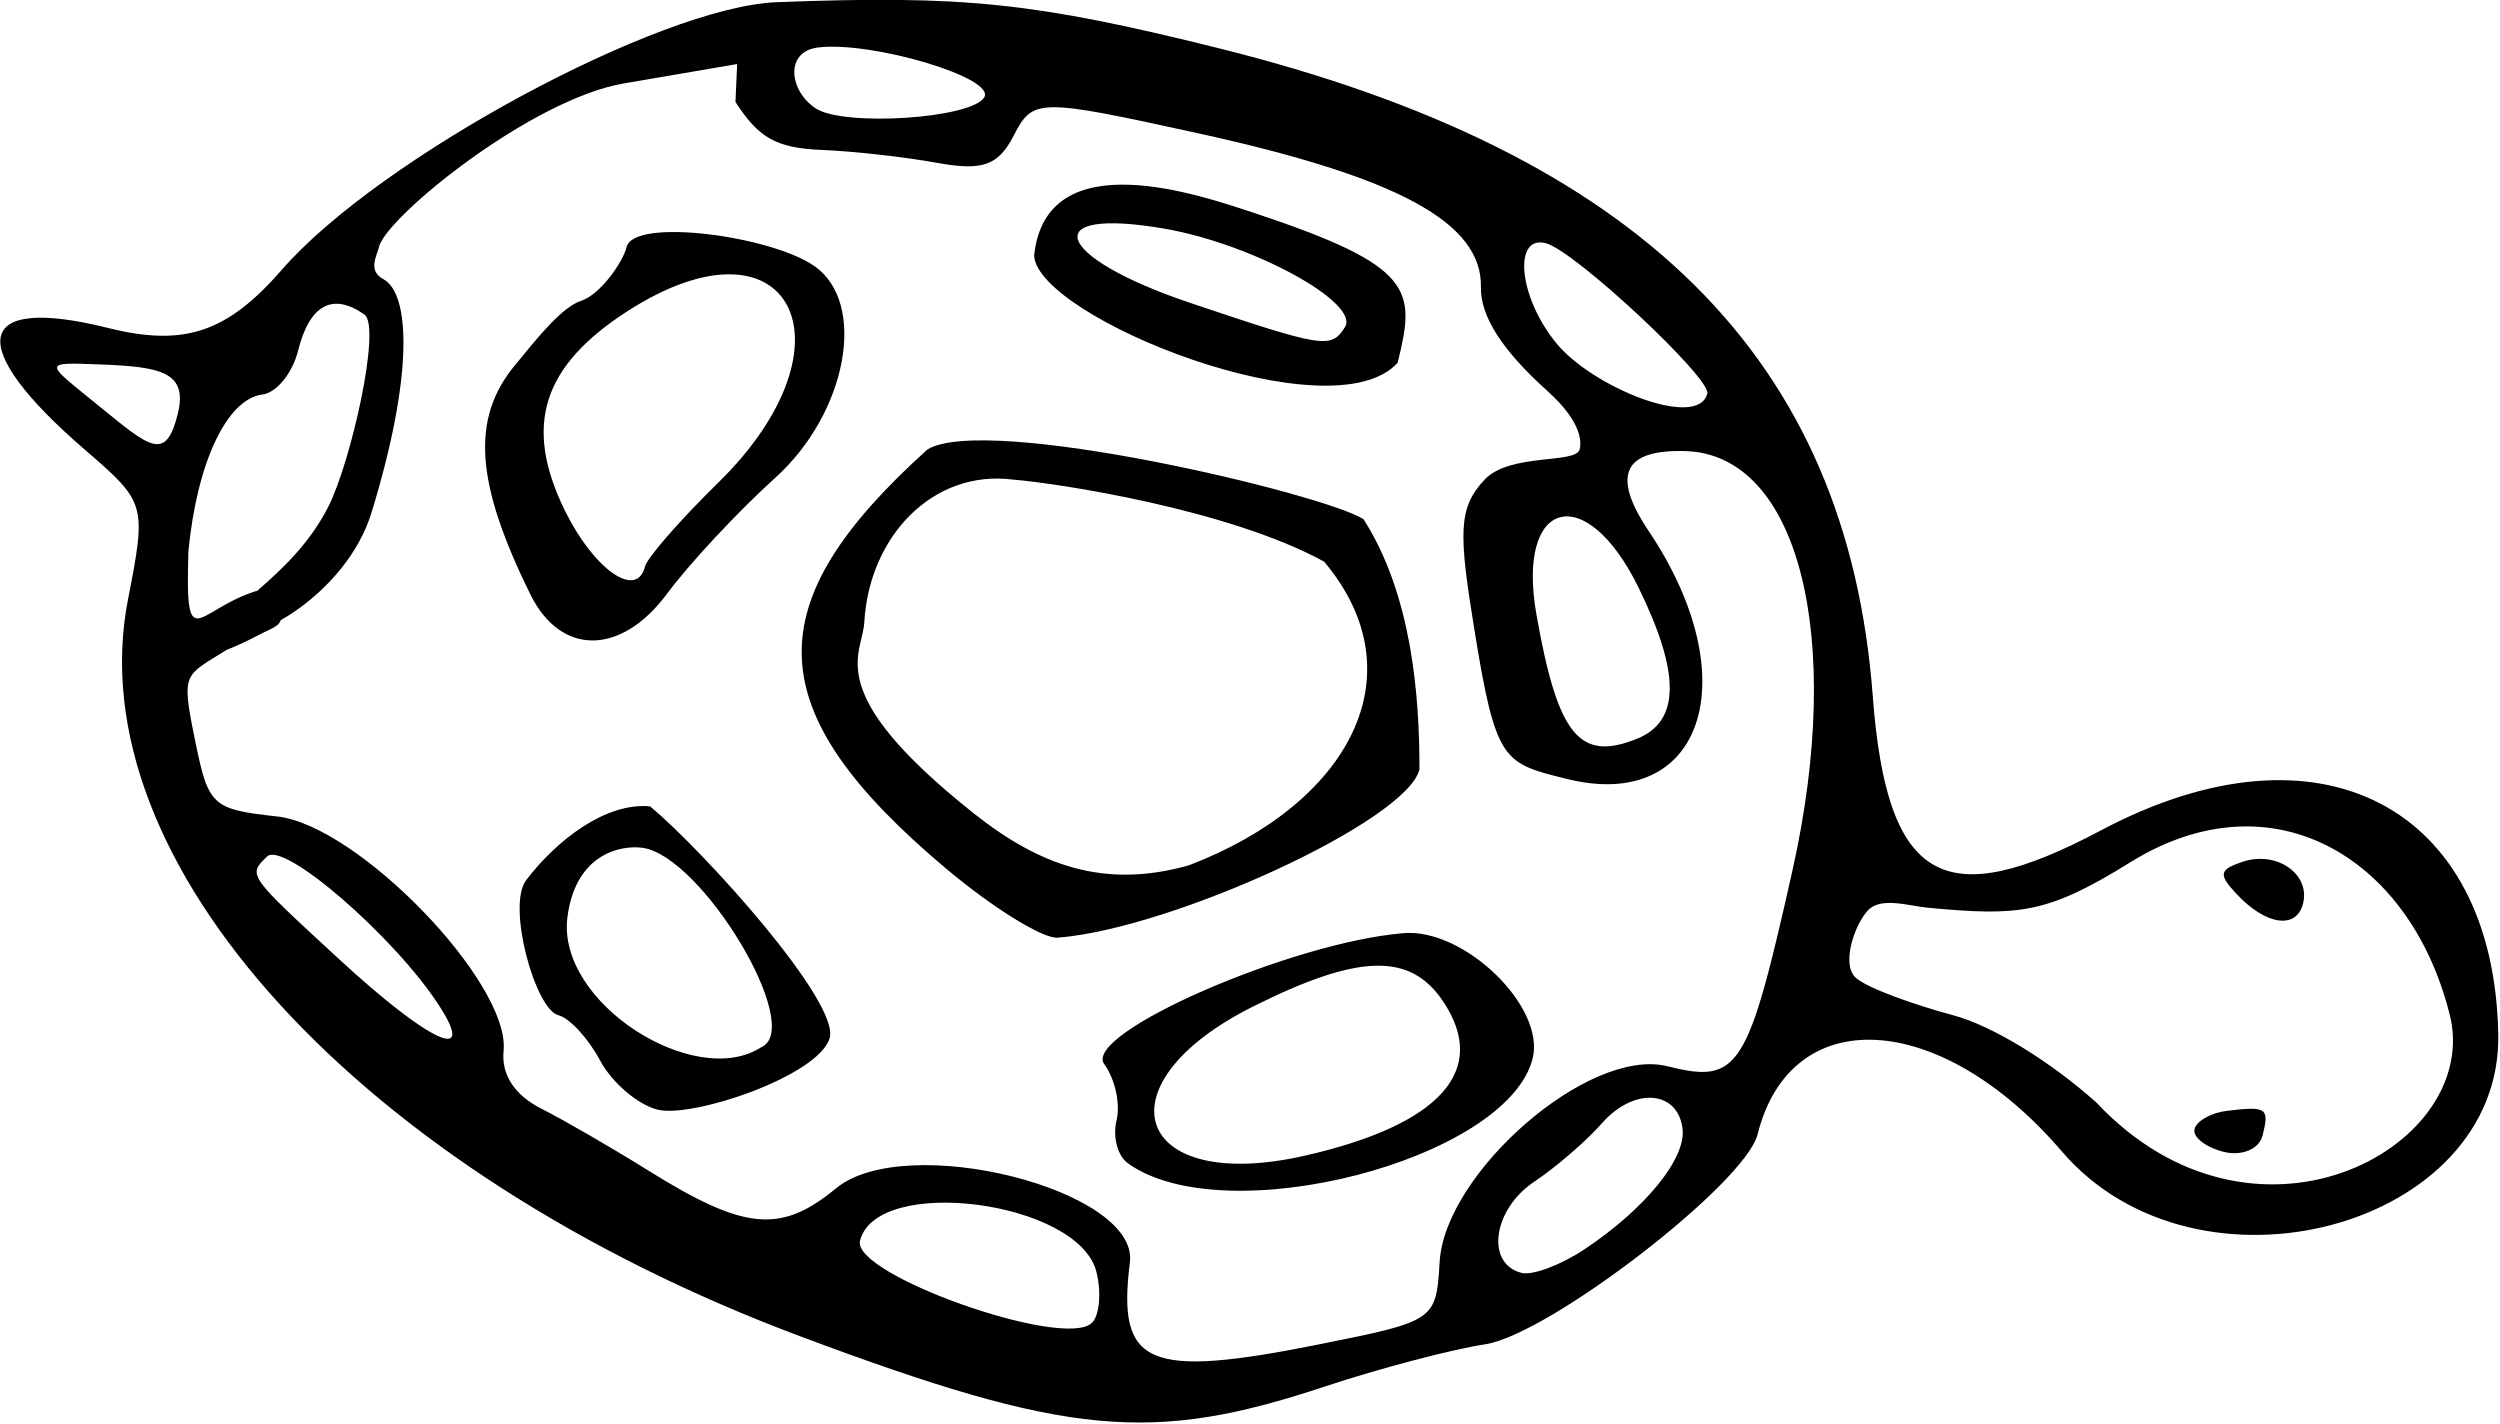 <?xml version="1.0"?>

<!-- Created with Inkscape (http://www.inkscape.org/) --> <svg xmlns:dc="http://purl.org/dc/elements/1.1/" xmlns:cc="http://creativecommons.org/ns#" xmlns:rdf="http://www.w3.org/1999/02/22-rdf-syntax-ns#" xmlns:svg="http://www.w3.org/2000/svg" xmlns="http://www.w3.org/2000/svg" xmlns:sodipodi="http://sodipodi.sourceforge.net/DTD/sodipodi-0.dtd" xmlns:inkscape="http://www.inkscape.org/namespaces/inkscape" width="41.707" height="23.753" viewBox="0 0 41.707 23.753" version="1.1" id="svg5011" inkscape:version="0.92.1 r15371" sodipodi:docname="stickers_little_new.svg"> <defs id="defs5005"></defs> <sodipodi:namedview id="base" pagecolor="#ffffff" bordercolor="#666666" borderopacity="1.0" inkscape:pageopacity="0.0" inkscape:pageshadow="2" inkscape:zoom="2.8" inkscape:cx="19.488424" inkscape:cy="66.8081" inkscape:document-units="mm" inkscape:current-layer="text39981-9-3-5" showgrid="false" fit-margin-top="0" fit-margin-left="0" fit-margin-right="0" fit-margin-bottom="0" inkscape:window-width="1920" inkscape:window-height="1147" inkscape:window-x="-8" inkscape:window-y="-8" inkscape:window-maximized="1"></sodipodi:namedview>  <g inkscape:label="Calque 1" inkscape:groupmode="layer" id="layer1" transform="translate(-8.939,-16.037)"> <g id="g5156" transform="matrix(0.282,0,0,0.282,16.971,12.268)"> <g transform="translate(-83.298,-264.81)" style="display:inline" inkscape:label="calque2" id="layer3"></g> <g transform="translate(-83.298,-264.81)" style="display:inline" id="layer1-9" inkscape:label="Calque 1"> <g style="display:inline" id="g10020-9" transform="translate(-331.065,378.714)"> <g id="g9548-8-2" transform="translate(615.787,-542.844)"> <g inkscape:export-ydpi="90" inkscape:export-xdpi="90" inkscape:export-filename="C:\Users\Sébastien\Pictures\text39987-0-9.png" id="text39981-9-3-5" style="font-style:normal;font-weight:normal;font-size:48.148px;line-height:125%;font-family:sans-serif;letter-spacing:0px;word-spacing:0px;fill:#000000;fill-opacity:1;stroke:none;stroke-width:1px;stroke-linecap:butt;stroke-linejoin:miter;stroke-opacity:1" transform="rotate(34.194,79.604,-98.516)"></g> </g> <g id="text39921-8-4-5-3" style="font-style:normal;font-weight:normal;font-size:48.148px;line-height:125%;font-family:sans-serif;letter-spacing:0px;word-spacing:0px;fill:#000000;fill-opacity:1;stroke:none;stroke-width:1px;stroke-linecap:butt;stroke-linejoin:miter;stroke-opacity:1" inkscape:transform-center-x="21.886552" transform="translate(748.982,-345.134)"></g> </g> <path sodipodi:nodetypes="ssssssssssssssssssscsssssssscssssssscsssssssscccssssssssssccssscssscsscssssssssssscccsscccsscsssssssssssssccccsssssssssssssscsssscccssssscssccssssssssssssssss" inkscape:connector-curvature="0" id="path4154-5" d="m 102.216,357.252 c -26.099,-9.759 -42.853,-28.098 -39.831,-43.598 1.102,-5.65 1.073,-5.75 -2.536,-8.863 -7.162,-6.179 -6.599,-9.199 1.347,-7.217 4.526,1.129 7.056,0.281 10.307,-3.455 5.727,-6.58 22.333,-15.55 29.276,-15.815 11.056,-0.421 15.239,0.014 26.118,2.72 24.941,6.204 37.205,18.349 38.71,38.335 0.841,11.17 4.3,12.821 13.501,7.939 12.967,-6.881 23.241,-1.373 23.503,12.052 0.224,11.456 -17.791,16.3 -25.816,6.943 -7.185,-8.378 -16.04,-8.874 -18.002,-1.01 -0.723,2.899 -12.325,11.84 -16.113,12.418 -1.992,0.304 -6.274,1.433 -9.516,2.508 -10.24,3.398 -15.226,2.922 -30.95,-2.958 z m 17.196,-0.818 c 0.453,-0.442 0.572,-1.804 0.264,-3.026 -1.056,-4.187 -13.006,-5.75 -13.984,-1.829 -0.499,1.999 12.083,6.451 13.72,4.855 z m 13.466,1.266 c 6.849,-1.37 6.9,-1.405 7.105,-4.873 0.311,-5.271 8.825,-12.732 13.47,-11.574 4.237,1.057 4.753,0.251 7.406,-11.6 3.097,-13.837 0.343,-24.603 -6.342,-24.792 -3.672,-0.104 -4.378,1.434 -2.169,4.725 5.867,8.741 3.236,16.684 -4.856,14.666 -3.752,-0.936 -4.184,-0.971 -5.454,-8.829 -0.916,-5.665 -0.986,-7.185 0.603,-8.871 1.505,-1.597 5.41,-0.913 5.625,-1.792 0.076,-0.315 0.267,-1.505 -1.918,-3.467 -2.668,-2.396 -3.956,-4.41 -3.922,-6.131 0.075,-3.803 -4.862,-6.494 -16.67,-9.088 -9.512,-2.089 -9.832,-2.087 -10.957,0.1 -0.927,1.801 -1.843,2.128 -4.574,1.63 -1.878,-0.342 -4.932,-0.684 -6.787,-0.759 -2.681,-0.109 -3.73,-0.691 -5.112,-2.838 l 0.099,-2.242 -6.691,1.143 c -5.513,0.942 -14.055,7.905 -14.492,9.659 -0.151,0.606 -0.676,1.414 0.262,1.927 1.56,0.853 1.81,5.595 -0.707,13.798 -1.515,4.936 -7.31,7.955 -8.221,6.997 -1.15,-1.208 3.355,-2.824 5.65,-7.312 1.352,-2.644 3.161,-10.687 2.149,-11.395 -1.886,-1.321 -3.248,-0.577 -3.927,2.146 -0.329,1.319 -1.273,2.482 -2.097,2.583 -2.109,0.259 -3.884,4.015 -4.39,9.292 -0.206,6.853 0.557,2.894 5.009,2.09 0.933,-0.303 0.542,1.239 0.491,1.799 -0.051,0.56 -0.564,0.629 -1.462,1.11 -0.898,0.481 -1.783,0.822 -1.783,0.822 -2.486,1.579 -2.695,1.242 -1.868,5.312 0.798,3.928 0.994,4.111 4.87,4.541 4.787,0.531 13.786,9.846 13.39,13.86 -0.14,1.416 0.647,2.622 2.237,3.427 1.349,0.683 4.172,2.316 6.274,3.628 5.734,3.58 7.876,3.788 11.157,1.082 4.121,-3.399 17.926,0.078 17.384,4.378 -0.772,6.121 1.012,6.892 11.22,4.85 z M 90.317,340.911 c -0.7,-1.308 -1.809,-2.513 -2.466,-2.676 -1.375,-0.343 -3.065,-6.47 -1.911,-7.988 1.784,-2.345 4.701,-4.623 7.339,-4.367 3.213,2.689 11.279,11.628 10.614,13.727 -0.71,2.242 -8.117,4.727 -10.176,4.214 -1.171,-0.292 -2.702,-1.602 -3.402,-2.91 z m 9.527,-0.778 c 2.625,-1.143 -3.528,-11.353 -7.034,-11.805 -1.303,-0.168 -3.946,0.374 -4.426,4.106 -0.65,5.063 7.534,10.225 11.459,7.699 z m 21.682,6.85 c -0.6,-0.436 -0.895,-1.575 -0.657,-2.533 0.239,-0.957 -0.088,-2.452 -0.727,-3.321 -1.317,-1.792 11.045,-7.202 17.709,-7.75 3.602,-0.296 8.397,4.358 7.635,7.411 -1.498,6.005 -18.254,10.336 -23.961,6.192 z m 10.466,-0.435 c 8.03,-1.824 10.93,-5.057 8.195,-9.135 -1.944,-2.899 -4.99,-2.818 -11.223,0.297 -9.263,4.63 -7.038,11.124 3.028,8.838 z m -21.158,-16.946 c -11.256,-9.443 -11.254,-15.725 -1.155,-24.835 3.475,-2.124 23.41,2.605 25.8,4.122 2.849,4.452 3.318,10.415 3.31,14.809 -0.748,3.052 -14.653,9.424 -21.408,9.95 -0.867,0.068 -3.813,-1.753 -6.546,-4.047 z m 14.334,-0.242 c 9.402,-3.602 13.634,-11.23 7.982,-17.96 -5.695,-3.114 -15.82,-4.643 -18.415,-4.853 -4.72,-0.6 -8.504,3.346 -8.789,8.457 -0.107,1.929 -2.59,4.083 6.461,11.277 3.891,3.093 7.74,4.51 12.761,3.079 z m -38.973,-16.016 c -3.26,-6.603 -3.521,-10.39 -0.932,-13.543 1.357,-1.653 2.792,-3.459 3.929,-3.828 1.137,-0.369 2.469,-2.279 2.695,-3.185 0.437,-1.753 8.564,-0.654 11.113,1.131 3.137,2.197 1.934,8.683 -2.325,12.527 -2.188,1.975 -5.066,5.059 -6.397,6.853 -2.723,3.67 -6.285,3.69 -8.084,0.045 z m 6.773,-1.645 c 0.131,-0.526 2.079,-2.758 4.329,-4.96 8.444,-8.266 4.234,-16.307 -5.328,-10.175 -5.076,3.255 -6.197,6.786 -3.745,11.796 1.712,3.499 4.257,5.29 4.744,3.339 z m 23.026,-18.41 c 0.713,-6.776 9.891,-3.547 13.047,-2.507 9.465,3.151 9.538,4.515 8.456,8.856 -3.913,4.3 -21.349,-2.695 -21.503,-6.348 z m 18.385,4.243 c 0.917,-1.442 -5.446,-4.92 -10.658,-5.826 -7.586,-1.318 -6.575,1.665 1.484,4.38 7.933,2.672 8.353,2.738 9.174,1.446 z m -53.585,40.133 c -2.635,-4.072 -9.207,-9.767 -10.178,-8.82 -1.143,1.115 -1.19,1.049 4.248,6.062 5.347,4.93 8.192,6.253 5.93,2.758 z m 67.753,14.421 c 3.601,-2.399 6.023,-5.374 5.807,-7.135 -0.281,-2.291 -2.881,-2.473 -4.759,-0.334 -0.919,1.046 -2.729,2.61 -4.024,3.474 -2.441,1.63 -2.884,4.852 -0.74,5.387 0.65,0.162 2.322,-0.464 3.715,-1.392 z m 51.266,-13.564 c -2.196,-9.493 -10.459,-14.615 -18.97,-9.335 -4.892,3.034 -6.534,3.204 -11.98,2.688 -1.188,-0.113 -2.804,-0.675 -3.574,0.19 -0.77,0.866 -1.521,3.083 -0.736,3.907 0.606,0.635 3.668,1.694 5.794,2.26 2.306,0.614 5.736,2.704 8.499,5.179 9.248,9.837 22.47,2.832 20.967,-4.889 z m -15.171,6.445 c 0.119,-0.477 0.973,-0.959 1.898,-1.073 2.376,-0.291 2.538,-0.181 2.13,1.452 -0.202,0.809 -1.226,1.24 -2.304,0.971 -1.067,-0.266 -1.843,-0.874 -1.724,-1.351 z m 2.448,-13.944 c -1.038,-1.124 -0.983,-1.398 0.37,-1.858 2.017,-0.686 4.042,0.697 3.603,2.459 -0.391,1.569 -2.225,1.291 -3.972,-0.602 z M 65.329,302.673 c 0.619,-2.482 -0.969,-2.803 -4.605,-2.939 -3.472,-0.13 -3.249,-0.14 -0.114,2.411 3.064,2.493 4.007,3.382 4.719,0.528 z m 86.352,19.197 c 2.528,-1.03 2.551,-3.863 0.073,-8.927 -3.114,-6.365 -7.255,-5.276 -6.044,1.59 1.261,7.152 2.547,8.732 5.971,7.337 z m 4.138,-20.418 c 0.224,-0.898 -7.859,-8.468 -9.57,-8.894 -1.914,-0.477 -1.617,3.162 0.638,5.92 2.143,2.621 8.392,5.139 8.932,2.974 z m -42.782,-17.508 c 0.741,-1.167 -6.666,-3.348 -9.824,-2.961 -2.005,0.246 -1.7,2.588 -0.135,3.607 1.67,1.088 9.167,0.602 9.96,-0.646 z" style="display:inline;fill:#000000;stroke-width:1"></path> </g> </g> </g>
</svg>
